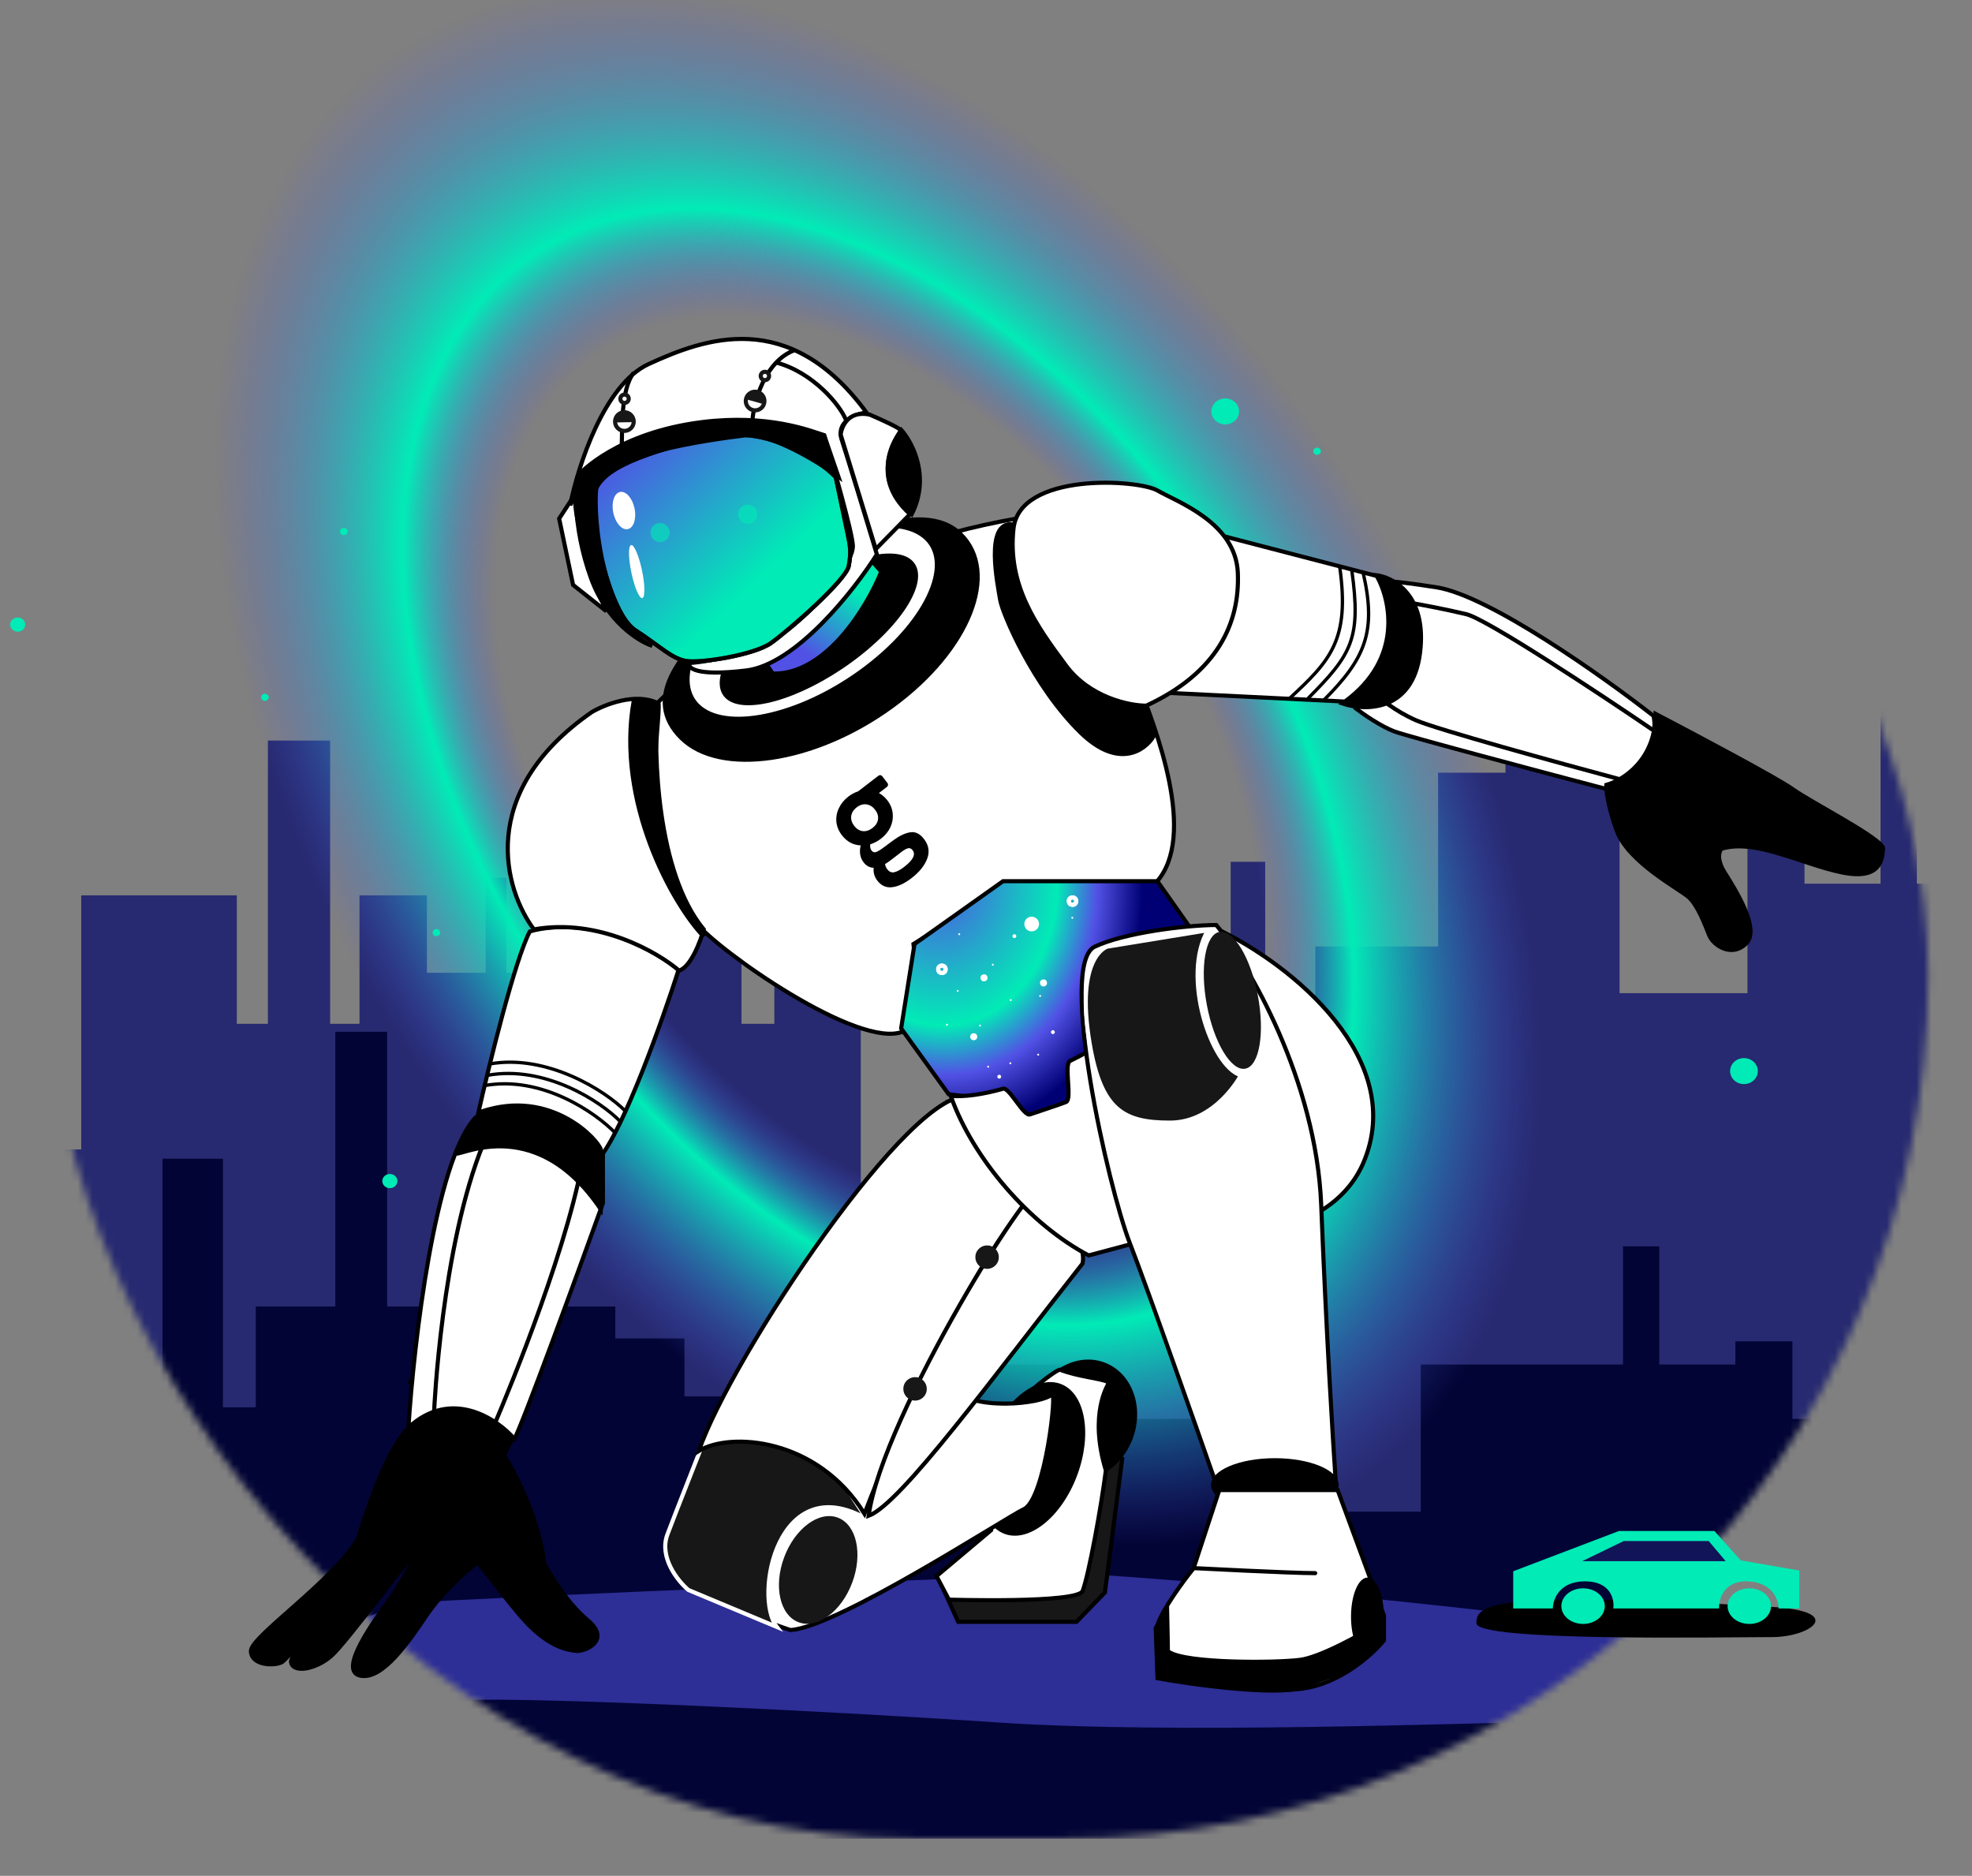 <svg width="266" height="253" viewBox="0 0 266 253" fill="none" xmlns="http://www.w3.org/2000/svg">
<rect x="0" y="0" width="266" height="253" fill="#808080" stroke="none"/>
<g clip-path="url(#clip0_6191_2958)">
<mask id="mask0_6191_2958" style="mask-type:alpha" maskUnits="userSpaceOnUse" x="6" y="15" width="255" height="233">
<rect x="6.527" y="15.089" width="253.561" height="232.884" rx="116.442" fill="#D9D9D9"/>
</mask>
<g mask="url(#mask0_6191_2958)">
<path d="M-0.001 145.965V247.977H477.491V130.802H455.575V63.254H447.414V130.802H442.984V103.428H432.26V28.791H425.265V103.428H410.343V28.791H402.883V103.428H394.489V112.093H385.163V127.848H363.947V146.359H348.326V119.183H329.907V133.953H310.788V159.16H285.841V119.183H258.563V87.083H253.666V119.183H243.408V112.881H235.714V133.953H218.461V104.216H209.368V93.581H203.073V104.216H193.98V127.651H177.426V159.16H170.665V116.229H166.002V159.16H152.712V148.329H127.532V162.508H116.108V112.881H104.45V138.088H100.02V120.758H74.374V131.195H68.312V118.395H65.514V131.195H57.587V120.758H48.494V138.088H44.531V99.883H36.137V138.088H31.941V120.758H10.957V155.024H4.662V145.965H-0.001Z" fill="#272A70"/>
<path d="M477.488 197.332V247.976H-0.003V189.804H21.913V156.27H30.073V189.804H34.503V176.214H45.228V139.16H52.222V176.214H67.144V139.16H74.605V176.214H82.998V180.516H92.324V188.337H113.541V197.528H129.162V184.036H147.581V191.368H166.699V203.883H191.646V184.036H218.925V168.099H223.821V184.036H234.079V180.907H241.773V191.368H259.027V176.605H268.119V171.326H274.414V176.605H283.507V188.24H300.061V203.883H306.822V182.569H311.485V203.883H324.775V198.505H349.955V205.545H361.379V180.907H373.037V193.421H377.467V184.818H403.113V190H409.175V183.645H411.973V190H419.9V184.818H428.993V193.421H432.957V174.454H441.35V193.421H445.547V184.818H466.53V201.829H472.825V197.332H477.488Z" fill="#020435"/>
<path opacity="0.55" d="M205.607 232.316C217.176 232.316 233.286 227.025 245.518 225.716C243.856 220.187 152.918 212.338 146.272 212.338C139.625 212.338 61.862 215.604 56.185 216.139C51.643 216.567 40.989 222.446 21.095 225.716C21.418 226.489 22.729 228.285 25.388 229.284C28.711 230.533 52.112 229.641 62.775 229.284C73.437 228.927 110.962 230.711 134.64 232.316C158.319 233.922 199.117 232.316 205.607 232.316Z" fill="#5151E5"/>
</g>
<rect x="260" width="239" height="403" transform="rotate(90 260 0)" fill="url(#paint0_radial_6191_2958)"/>
<ellipse cx="96.942" cy="57.17" rx="0.51" ry="0.478" fill="#00EBB6"/>
<ellipse cx="1.764" cy="1.86" rx="1.764" ry="1.86" transform="matrix(0.315 0.949 -0.96 0.28 236.47 142.265)" fill="#00EBB6"/>
<ellipse cx="0.962" cy="1.014" rx="0.962" ry="1.014" transform="matrix(0.315 0.949 -0.96 0.28 3.057 83.044)" fill="#00EBB6"/>
<ellipse cx="0.481" cy="0.507" rx="0.481" ry="0.507" transform="matrix(0.315 0.949 -0.96 0.28 46.705 71.09)" fill="#00EBB6"/>
<ellipse cx="1.849" cy="1.774" rx="1.849" ry="1.774" transform="matrix(0.917 -0.4 0.444 0.896 162.784 54.64)" fill="#00EBB6"/>
<ellipse cx="1.009" cy="0.968" rx="1.009" ry="0.968" transform="matrix(0.917 -0.4 0.444 0.896 51.234 158.828)" fill="#00EBB6"/>
<ellipse cx="0.504" cy="0.484" rx="0.504" ry="0.484" transform="matrix(0.917 -0.4 0.444 0.896 176.98 60.627)" fill="#00EBB6"/>
<ellipse cx="0.504" cy="0.484" rx="0.504" ry="0.484" transform="matrix(0.917 -0.4 0.444 0.896 58.19 125.553)" fill="#00EBB6"/>
<ellipse cx="0.493" cy="0.495" rx="0.493" ry="0.495" transform="matrix(0.713 0.702 -0.746 0.666 35.746 93.367)" fill="#00EBB6"/>
<ellipse cx="72.237" cy="175.541" rx="3.909" ry="3.665" fill="#00EBB6"/>
<path d="M239.018 220.8C231.971 220.8 199.146 221.426 199.146 218.919C199.146 216.412 201.05 214.447 239.018 216.725C249.08 217.329 244.241 220.8 239.018 220.8Z" fill="black"/>
<path d="M218.381 206.486L204.114 211.919V216.934H209.464C209.464 215.715 210.331 213.277 213.796 213.277C217.26 213.277 217.787 215.715 217.617 216.934H231.884C231.842 215.645 232.572 213.11 235.833 213.277C239.094 213.444 239.91 215.785 239.91 216.934H242.712V213.695V211.815L234.814 210.456L231.247 206.486H218.381Z" fill="#00EBB6"/>
<path d="M213.415 210.561L219.02 207.845H230.485L232.778 210.561H213.415Z" fill="#121458"/>
<ellipse cx="213.539" cy="216.62" rx="2.93" ry="2.403" fill="#00EBB6"/>
<ellipse cx="235.963" cy="216.62" rx="2.93" ry="2.403" fill="#00EBB6"/>
<path d="M68.552 187.534C66.238 188.32 61.583 189.311 55.365 186.423C57.724 183.832 62.444 180.316 68.552 187.534Z" fill="black" stroke="black" stroke-width="0.555" stroke-linecap="round"/>
<path d="M149.901 131.085C149.584 131.234 149.447 131.612 149.596 131.93C149.745 132.247 150.123 132.383 150.441 132.234C150.758 132.085 150.894 131.707 150.745 131.39C150.596 131.073 150.218 130.936 149.901 131.085Z" stroke="white" stroke-width="0.555"/>
<path d="M149.901 131.085C149.584 131.234 149.447 131.612 149.596 131.93C149.745 132.247 150.123 132.383 150.441 132.234C150.758 132.085 150.894 131.707 150.745 131.39C150.596 131.073 150.218 130.936 149.901 131.085Z" stroke="white" stroke-width="0.555"/>
<circle cx="0.558" cy="0.558" r="0.558" transform="matrix(-0.905 0.425 0.425 0.905 150.305 142.734)" fill="white"/>
<ellipse cx="0.304" cy="0.304" rx="0.304" ry="0.304" transform="matrix(-0.905 0.425 0.425 0.905 149.149 150.518)" fill="white"/>
<ellipse cx="0.152" cy="0.152" rx="0.152" ry="0.152" transform="matrix(-0.905 0.425 0.425 0.905 150.014 148.544)" fill="white"/>
<ellipse cx="0.152" cy="0.152" rx="0.152" ry="0.152" transform="matrix(-0.905 0.425 0.425 0.905 148.475 142.076)" fill="white"/>
<ellipse cx="0.558" cy="0.558" rx="0.558" ry="0.558" transform="matrix(0.137 0.991 0.991 -0.137 135.798 139.862)" fill="white"/>
<circle cx="0.304" cy="0.304" r="0.304" transform="matrix(0.137 0.991 0.991 -0.137 137.193 131.413)" fill="white"/>
<ellipse cx="0.152" cy="0.152" rx="0.152" ry="0.152" transform="matrix(0.137 0.991 0.991 -0.137 127.803 132.728)" fill="white"/>
<ellipse cx="0.152" cy="0.152" rx="0.152" ry="0.152" transform="matrix(0.137 0.991 0.991 -0.137 142.106 140.513)" fill="white"/>
<circle cx="0.558" cy="0.558" r="0.558" transform="matrix(-1 0.004 0.004 1 145.218 135.115)" fill="white"/>
<circle cx="0.304" cy="0.304" r="0.304" transform="matrix(-1 0.004 0.004 1 138.634 147.743)" fill="white"/>
<circle cx="0.152" cy="0.152" r="0.152" transform="matrix(-1 0.004 0.004 1 142.68 134.211)" fill="white"/>
<circle cx="0.152" cy="0.152" r="0.152" transform="matrix(-1 0.004 0.004 1 149.476 135.664)" fill="white"/>
<ellipse cx="0.152" cy="0.152" rx="0.152" ry="0.152" transform="matrix(-0.905 0.425 0.425 0.905 153.176 139.779)" fill="white"/>
<ellipse cx="0.152" cy="0.152" rx="0.152" ry="0.152" transform="matrix(-0.905 0.425 0.425 0.905 145.423 127.547)" fill="white"/>
<circle cx="0.152" cy="0.152" r="0.152" transform="matrix(-0.316 0.949 0.949 0.316 141.841 150.132)" fill="white"/>
<circle cx="0.152" cy="0.152" r="0.152" transform="matrix(-0.316 0.949 0.949 0.316 137.676 141.797)" fill="white"/>
<circle cx="0.152" cy="0.152" r="0.152" transform="matrix(-0.316 0.949 0.949 0.316 146.425 149.524)" fill="white"/>
<circle cx="1.166" cy="1.166" r="1.166" transform="matrix(-0.905 0.425 0.425 0.905 134.797 129.523)" fill="white"/>
<path d="M126.571 129.898C126.253 130.047 126.117 130.425 126.266 130.743C126.415 131.06 126.793 131.196 127.11 131.047C127.428 130.898 127.564 130.52 127.415 130.203C127.266 129.886 126.888 129.749 126.571 129.898Z" stroke="white" stroke-width="0.555"/>
<path d="M126.571 129.898C126.253 130.047 126.117 130.425 126.266 130.743C126.415 131.06 126.793 131.196 127.11 131.047C127.428 130.898 127.564 130.52 127.415 130.203C127.266 129.886 126.888 129.749 126.571 129.898Z" stroke="white" stroke-width="0.555"/>
<path d="M153.478 92.061C151.546 87.118 144.437 79.181 136.985 69.959C113.803 74.124 99.228 84.396 88.817 94.668C89.237 97.656 85.518 113.654 93.814 124.374C96.747 128.163 115.86 141.617 121.829 139.118C122.107 136.203 124.189 137.313 124.189 137.313L123.217 127.319L135.155 120.004L148.203 120.004C148.203 120.004 155.308 119.734 155.977 118.99C161.571 112.767 155.896 98.247 153.48 92.066L153.478 92.061Z" fill="white" stroke="black" stroke-width="0.555"/>
<path d="M101.434 80.054C106.689 76.225 112.458 72.921 117.57 71.237C122.707 69.545 127.038 69.531 129.595 72.062C132.192 74.631 132.521 78.493 130.853 82.714C129.188 86.928 125.547 91.449 120.312 95.263C115.078 99.077 109.262 101.446 104.104 102.204C98.937 102.963 94.492 102.1 91.895 99.53C90.585 98.233 89.879 96.855 89.707 95.403C89.534 93.948 89.895 92.399 90.754 90.762C92.476 87.48 96.176 83.884 101.434 80.054Z" fill="black" stroke="black" stroke-width="0.555"/>
<path d="M102.883 77.304C107.183 74.171 111.831 72.099 115.857 71.274C119.902 70.446 123.223 70.891 125.005 72.655C126.787 74.418 126.801 77.273 125.222 80.542C123.651 83.796 120.533 87.382 116.233 90.515C111.933 93.648 107.286 95.719 103.26 96.544C99.215 97.372 95.894 96.927 94.112 95.163C92.329 93.4 92.316 90.545 93.895 87.276C95.466 84.022 98.583 80.437 102.883 77.304Z" fill="white" stroke="black" stroke-width="0.555"/>
<path d="M106.21 80.682C109.678 78.154 113.304 76.364 116.351 75.506C117.876 75.077 119.242 74.886 120.363 74.944C121.483 75.001 122.332 75.306 122.875 75.842C123.417 76.379 123.641 77.137 123.539 78.086C123.436 79.036 123.006 80.153 122.275 81.367C120.813 83.795 118.178 86.566 114.709 89.093C111.241 91.62 107.615 93.411 104.567 94.269C103.042 94.698 101.677 94.889 100.555 94.832C99.435 94.774 98.587 94.47 98.044 93.933C97.502 93.397 97.277 92.638 97.38 91.689C97.483 90.739 97.913 89.622 98.644 88.408C100.105 85.98 102.741 83.209 106.21 80.682Z" fill="black" stroke="black" stroke-width="0.555"/>
<path d="M118.871 77.106L112.155 69.466L98.711 82.679L104.229 90.846C111.441 91.041 116.995 81.767 118.871 77.106Z" fill="url(#paint1_linear_6191_2958)" stroke="black" stroke-width="0.555"/>
<path d="M75.423 69.945L77.685 66.482C76.961 68.726 79.9 78.222 81.781 82.435L77.301 78.892L75.423 69.945Z" fill="white" stroke="black" stroke-width="0.555"/>
<path d="M87.486 49.105C81.489 51.858 77.936 62.941 76.91 68.138C83.321 54.537 102.422 56.182 111.172 58.705C112.431 62.924 114.968 71.806 115.042 73.584C115.135 75.807 110.744 81.585 105.901 85.217C102.028 88.123 95.661 89.235 92.961 89.428C92.728 90.099 93.939 91.24 100.644 90.43C107.349 89.621 115.195 79.655 118.28 74.773C117.046 70.673 114.371 61.844 113.544 59.328C112.717 56.811 115.423 55.819 116.88 55.638C106.417 41.395 94.984 45.663 87.486 49.105Z" fill="white" stroke="black" stroke-width="0.555"/>
<path d="M101.476 57.004C101.571 54.493 103.089 48.669 107.263 47.196" stroke="black" stroke-width="0.555"/>
<path d="M83.862 60.327C83.958 57.816 83.716 52.512 85.488 50.272" stroke="black" stroke-width="0.555"/>
<path d="M95.181 59.073C103.137 57.104 110.195 61.775 112.73 64.356L114.307 71.871C114.683 73.661 114.833 74.376 114.493 76.316C114.154 78.255 106.258 85.143 103.979 86.743C101.699 88.342 94.467 89.486 92.527 89.146C90.588 88.806 89.138 87.242 85.674 84.98C82.211 82.718 79.657 70.551 80.054 67.105C80.452 63.659 85.237 61.534 95.181 59.073Z" fill="url(#paint2_linear_6191_2958)" stroke="black" stroke-width="0.555"/>
<circle cx="89.035" cy="71.831" r="1.294" transform="rotate(-11.854 89.035 71.831)" fill="#00EBB6"/>
<circle cx="100.858" cy="69.351" r="1.294" transform="rotate(-11.854 100.858 69.351)" fill="#00EBB6"/>
<path d="M95.181 59.073C103.137 57.104 110.195 61.775 112.73 64.356L114.307 71.871C114.683 73.661 114.833 74.376 114.493 76.316C114.154 78.255 106.258 85.143 103.979 86.743C101.699 88.342 94.467 89.486 92.527 89.146C90.588 88.806 89.138 87.242 85.674 84.98C82.211 82.718 79.657 70.551 80.054 67.105C80.452 63.659 85.237 61.534 95.181 59.073Z" fill="url(#paint3_linear_6191_2958)" fill-opacity="0.4" stroke="black" stroke-width="0.555"/>
<path d="M79.728 78.008C81.848 83.84 86.119 86.505 87.99 87.109C81.438 84.375 79.864 69.76 80.47 65.523C81.075 61.286 95.972 59.28 100.342 58.737C103.837 58.302 110.295 62.252 113.088 64.281L111.17 58.705C109.156 58.007 103.469 55.838 94.731 56.925C83.337 58.343 78.231 63.751 77.948 64.184C77.665 64.617 77.077 70.719 79.728 78.008Z" fill="black" stroke="black" stroke-width="0.555"/>
<path d="M121.495 58.033C121.434 57.747 118.683 56.506 117.315 55.921C114.498 55.317 113.529 57.463 113.396 58.612L118.133 74.057L122.75 69.352C116.745 63.887 121.57 58.391 121.495 58.033Z" fill="white" stroke="black" stroke-width="0.555"/>
<path d="M121.58 57.992C123.107 59.704 125.523 64.377 122.968 69.374C120.886 67.801 117.693 63.322 121.58 57.992Z" fill="black" stroke="black" stroke-width="0.555" stroke-linecap="round"/>
<ellipse cx="84.159" cy="68.859" rx="1.463" ry="2.56" transform="rotate(-11.854 84.159 68.859)" fill="white"/>
<ellipse cx="85.884" cy="77.09" rx="0.731" ry="3.657" transform="rotate(-11.854 85.884 77.09)" fill="white"/>
<path d="M100.645 53.748C100.833 53.079 101.528 52.689 102.197 52.877C102.865 53.066 103.255 53.76 103.067 54.429C102.879 55.098 102.185 55.488 101.516 55.3C100.847 55.112 100.457 54.416 100.645 53.748Z" fill="white" stroke="#171717" stroke-width="0.555"/>
<path d="M101.444 53.344C101.838 53.123 102.336 53.264 102.557 53.658C102.64 53.806 102.671 53.968 102.658 54.125L102.632 54.117L101.141 53.698L101.113 53.69C101.183 53.549 101.296 53.427 101.444 53.344Z" fill="#171717" stroke="#171717" stroke-width="0.555"/>
<path d="M102.634 50.556C102.718 50.256 103.03 50.082 103.329 50.166C103.629 50.25 103.803 50.561 103.719 50.861C103.635 51.16 103.324 51.335 103.024 51.251C102.725 51.166 102.55 50.855 102.634 50.556Z" fill="white" stroke="#171717" stroke-width="0.555"/>
<path d="M82.965 56.881C82.952 56.186 83.506 55.613 84.2 55.6C84.895 55.588 85.468 56.14 85.481 56.835C85.494 57.529 84.941 58.103 84.247 58.116C83.552 58.129 82.978 57.576 82.965 56.881Z" fill="white" stroke="#171717" stroke-width="0.555"/>
<path d="M83.609 56.264C83.922 55.939 84.44 55.931 84.765 56.244C84.887 56.361 84.964 56.508 84.996 56.662L84.969 56.663L83.42 56.691L83.391 56.691C83.418 56.536 83.491 56.386 83.609 56.264Z" fill="#171717" stroke="#171717" stroke-width="0.555"/>
<path d="M83.681 53.791C83.675 53.48 83.923 53.224 84.234 53.218C84.545 53.212 84.802 53.46 84.808 53.771C84.813 54.082 84.566 54.339 84.254 54.344C83.944 54.35 83.687 54.102 83.681 53.791Z" fill="white" stroke="#171717" stroke-width="0.555"/>
<path d="M114.092 56.597C113.308 54.645 109.685 50.199 104.624 48.871" stroke="black" stroke-width="0.555"/>
<path d="M122.937 118.449C122.011 119.161 121.142 119.565 120.33 119.659C119.535 119.755 118.869 119.456 118.335 118.762C117.943 118.253 117.781 117.678 117.847 117.037C117.307 117.025 116.856 116.783 116.492 116.31C116.25 115.996 116.096 115.642 116.03 115.251C115.967 114.842 115.991 114.433 116.103 114.023C115.614 114.001 115.151 113.878 114.714 113.655C114.278 113.415 113.897 113.082 113.569 112.656C113.134 112.091 112.884 111.488 112.817 110.846C112.76 110.197 112.874 109.579 113.159 108.991C113.446 108.387 113.871 107.868 114.436 107.433C114.843 107.12 115.282 106.885 115.752 106.73L118.488 104.624C118.571 104.56 118.662 104.534 118.76 104.547C118.859 104.56 118.94 104.608 119.004 104.691L119.709 105.608C119.774 105.691 119.799 105.782 119.786 105.88C119.774 105.979 119.726 106.06 119.642 106.124L118.559 106.958C118.994 107.198 119.372 107.526 119.693 107.942C120.121 108.498 120.363 109.1 120.42 109.749C120.479 110.381 120.37 110.996 120.093 111.593C119.808 112.181 119.383 112.692 118.818 113.127C118.393 113.455 117.914 113.705 117.384 113.877C117.339 114.221 117.399 114.5 117.562 114.713C117.705 114.898 117.874 114.974 118.07 114.941C118.259 114.899 118.495 114.784 118.777 114.596C119.162 114.329 119.544 114.05 119.923 113.758L120.559 113.291C121.351 112.711 122.087 112.365 122.768 112.254C123.458 112.135 124.081 112.437 124.637 113.159C125.279 113.992 125.422 114.877 125.066 115.814C124.721 116.744 124.011 117.622 122.937 118.449ZM117.696 111.669C118.131 111.334 118.378 110.945 118.435 110.503C118.493 110.06 118.361 109.631 118.041 109.214C117.72 108.798 117.335 108.556 116.885 108.489C116.436 108.422 115.994 108.556 115.558 108.891C115.123 109.226 114.876 109.623 114.816 110.082C114.766 110.533 114.901 110.968 115.222 111.384C115.542 111.801 115.924 112.038 116.366 112.095C116.818 112.146 117.261 112.004 117.696 111.669ZM121.961 116.922C123.164 115.996 123.545 115.246 123.103 114.672C122.918 114.431 122.704 114.345 122.462 114.413C122.229 114.475 121.951 114.63 121.627 114.879L120.266 115.927C119.923 116.19 119.63 116.394 119.387 116.537C119.413 116.782 119.512 117.016 119.683 117.238C119.954 117.59 120.27 117.722 120.631 117.636C121.008 117.552 121.452 117.314 121.961 116.922Z" fill="black"/>
<path d="M160.82 125.525L147.927 134.815L146.704 148.913L138.375 151.411L135.295 148.496L127.964 147.586L121.553 138.702L123.358 127.319L135.295 118.851L156.117 118.851L160.82 125.525Z" fill="url(#paint4_radial_6191_2958)" stroke="black" stroke-width="0.555"/>
<circle cx="127.051" cy="130.734" r="0.499" transform="rotate(0.511 127.051 130.734)" stroke="white" stroke-width="0.555"/>
<circle cx="127.051" cy="130.734" r="0.499" transform="rotate(0.511 127.051 130.734)" stroke="white" stroke-width="0.555"/>
<circle cx="131.345" cy="139.824" r="0.474" transform="rotate(0.511 131.345 139.824)" fill="white"/>
<ellipse cx="134.787" cy="145.216" rx="0.259" ry="0.259" transform="rotate(0.511 134.787 145.216)" fill="white"/>
<circle cx="133.292" cy="143.866" r="0.129" transform="rotate(0.511 133.292 143.866)" fill="white"/>
<circle cx="132.184" cy="138.317" r="0.129" transform="rotate(0.511 132.184 138.317)" fill="white"/>
<circle cx="140.758" cy="132.568" r="0.474" transform="rotate(73.218 140.758 132.568)" fill="white"/>
<circle cx="136.827" cy="126.26" r="0.259" transform="rotate(73.218 136.827 126.26)" fill="white"/>
<circle cx="144.642" cy="123.783" r="0.129" transform="rotate(73.218 144.642 123.783)" fill="white"/>
<circle cx="136.337" cy="134.879" r="0.129" transform="rotate(73.218 136.337 134.879)" fill="white"/>
<circle cx="132.733" cy="131.883" r="0.474" transform="rotate(-24.422 132.733 131.883)" fill="white"/>
<ellipse cx="142.023" cy="139.205" rx="0.259" ry="0.259" transform="rotate(-24.422 142.023 139.205)" fill="white"/>
<ellipse cx="133.917" cy="130.113" rx="0.129" ry="0.129" transform="rotate(-24.422 133.917 130.113)" fill="white"/>
<ellipse cx="129.182" cy="133.647" rx="0.129" ry="0.129" transform="rotate(-24.422 129.182 133.647)" fill="white"/>
<circle cx="127.733" cy="138.209" r="0.129" transform="rotate(0.511 127.733 138.209)" fill="white"/>
<circle cx="129.391" cy="125.998" r="0.129" transform="rotate(0.511 129.391 125.998)" fill="white"/>
<circle cx="140.038" cy="142.244" r="0.129" transform="rotate(46.904 140.038 142.244)" fill="white"/>
<circle cx="140.304" cy="134.322" r="0.129" transform="rotate(46.904 140.304 134.322)" fill="white"/>
<circle cx="136.282" cy="143.402" r="0.129" transform="rotate(46.904 136.282 143.402)" fill="white"/>
<ellipse cx="139.162" cy="124.625" rx="0.992" ry="0.992" transform="rotate(0.511 139.162 124.625)" fill="white"/>
<circle cx="144.67" cy="121.536" r="0.499" transform="rotate(0.511 144.67 121.536)" stroke="white" stroke-width="0.555"/>
<circle cx="144.67" cy="121.536" r="0.499" transform="rotate(0.511 144.67 121.536)" stroke="white" stroke-width="0.555"/>
<path d="M149.042 214.776L151.375 196.735L149.61 196.074L126.606 212.905L129.243 218.735L145.207 218.735L149.042 214.776Z" fill="#171717" stroke="black" stroke-width="0.555"/>
<ellipse cx="7.16" cy="8.291" rx="7.16" ry="8.291" transform="matrix(-0.936 -0.351 -0.351 0.936 155.694 186.28)" fill="black"/>
<path d="M142.99 184.739C142.637 184.607 137.815 188.166 136.948 190.122C132.76 197.004 133.685 206.38 133.685 206.38L126.326 212.573L127.994 215.746C127.994 215.746 145.398 216.281 146.04 214.57C146.886 212.311 148.552 203.189 149.169 198.322C146.829 190.604 149.474 186.766 149.606 186.413C147.96 185.796 145.592 185.714 142.99 184.739Z" fill="white" stroke="black" stroke-width="0.555"/>
<ellipse cx="6.407" cy="10.802" rx="6.407" ry="10.802" transform="matrix(-0.936 -0.351 -0.351 0.936 149.076 188.902)" fill="black"/>
<path d="M138.09 203.554C135.762 204.613 112.908 219.519 106.615 219.844C106.615 219.844 90.579 214.628 91.901 211.099C93.355 207.217 95.926 192.359 95.926 192.359L123.838 185.738L127.853 186.807C130.853 190.614 140.893 189.262 141.873 188.057C142.654 187.096 141.001 202.23 138.09 203.554Z" fill="white" stroke="black" stroke-width="0.555"/>
<path d="M92.854 214.442L104.786 219.431C101.593 215.267 104.952 198.052 116.889 204.854L109.255 193.055L95.929 191.806C95.18 193.806 91.193 203.839 90.029 206.944C88.866 210.05 91.428 213.236 92.854 214.442Z" fill="#171717" stroke="white" stroke-width="0.555"/>
<path d="M141.179 159.879C133.453 165.033 120.62 193.455 116.609 204.16C110.224 193.888 98.45 193.103 94.26 195.692C98.535 183.208 123.232 145.87 130.907 147.941C137.047 149.598 141.119 153.954 141.179 159.879Z" fill="white" stroke="black" stroke-width="0.555"/>
<path d="M146.014 170.43C134.076 185.561 121.52 202.848 117.168 204.437C118.973 191.028 140.166 156.91 141.137 159.688C141.914 161.911 146.763 167.357 146.014 170.43Z" fill="white" stroke="black" stroke-width="0.555"/>
<ellipse cx="4.899" cy="7.537" rx="4.899" ry="7.537" transform="matrix(-0.936 -0.351 -0.351 0.936 117.596 206.405)" fill="#171717"/>
<circle cx="1.584" cy="1.584" r="1.584" transform="matrix(-0.936 -0.351 -0.351 0.936 125.47 186.394)" fill="#171717"/>
<circle cx="1.584" cy="1.584" r="1.584" transform="matrix(-0.936 -0.351 -0.351 0.936 135.186 168.627)" fill="#171717"/>
<path d="M145.731 98.785C150.84 103.782 154.43 101.237 155.587 99.34L154.615 95.523C149.988 87.495 139.929 71.3 136.708 70.745C132.683 70.051 134.626 79.074 134.904 80.878C135.182 82.683 139.346 92.538 145.731 98.785Z" fill="black"/>
<path d="M153.644 91.706L154.615 95.523M154.615 95.523L155.587 99.34C154.43 101.237 150.84 103.782 145.731 98.785C139.346 92.538 135.182 82.683 134.904 80.878C134.626 79.074 132.683 70.051 136.708 70.745C139.929 71.3 149.988 87.495 154.615 95.523Z" stroke="black" stroke-width="0.555" stroke-linecap="round"/>
<path d="M193.763 79.212C200.87 80.323 216.251 91.243 223.052 96.564C223.941 101.117 219.536 105.124 217.222 106.558C208.246 104.198 189.848 99.312 188.072 98.646C186.295 97.98 183.907 96.332 182.936 95.592C190.376 88.485 188.627 81.341 186.822 78.657C186.175 78.379 186.656 78.102 193.763 79.212Z" fill="white" stroke="black" stroke-width="0.555" stroke-linecap="round"/>
<path d="M218.33 105.053C210.372 102.925 193.76 98.362 190.984 97.141C188.208 95.919 186.033 94.133 185.293 93.393" stroke="black" stroke-width="0.555" stroke-linecap="round"/>
<path d="M191.54 88.097C192.54 80.212 187.885 77.778 185.432 77.547C190.097 86.32 184.507 92.77 181.129 94.898C184.183 95.916 190.541 95.981 191.54 88.097Z" fill="black" stroke="black" stroke-width="0.555" stroke-linecap="round"/>
<path d="M185.709 77.686L164.888 72.272L153.227 93.233L181.406 94.621C189.291 88.847 187.56 80.925 185.709 77.686Z" fill="white" stroke="black" stroke-width="0.555" stroke-linecap="round"/>
<path d="M176.409 94.225C182.342 88.256 183.627 86.174 182.342 76.906" stroke="black" stroke-width="0.448"/>
<path d="M178.495 94.502C184.186 88.811 185.713 85.202 183.865 77.217" stroke="black" stroke-width="0.448"/>
<path d="M173.912 94.225C179.465 89.089 182.102 86.313 180.714 76.457" stroke="black" stroke-width="0.448"/>
<path d="M143.789 89.762C147.009 94.093 152.349 95.176 154.616 95.176C164.194 90.734 167.248 84.071 166.97 77.269C166.693 70.467 158.78 67.691 156.143 66.164C153.505 64.637 137.542 63.665 136.709 71.3C135.876 78.935 139.763 84.348 143.789 89.762Z" fill="white" stroke="black" stroke-width="0.555" stroke-linecap="round"/>
<path d="M241.79 106.419C239.791 104.976 228.649 99.062 223.328 96.286C223.328 102.505 218.886 105.263 216.665 105.864C216.619 106.466 216.832 108.529 218.053 111.972C219.58 116.275 226.521 119.884 227.77 120.995C229.019 122.105 229.991 124.743 230.546 126.131C231.101 127.519 233.6 129.185 235.543 127.241C237.487 125.298 234.016 119.884 232.628 117.663C231.518 115.886 231.888 114.794 232.212 114.471C236.793 113.082 243.039 116.553 248.453 117.663C253.867 118.774 253.867 115.72 254.005 114.471C254.144 113.221 244.289 108.224 241.79 106.419Z" fill="black" stroke="black" stroke-width="0.555" stroke-linecap="round"/>
<path d="M67.996 196.284L69.246 193.748C67.59 190.96 61.195 188.161 57.308 190.833C56.059 191.692 56.153 191.468 54.809 192.915C51.922 196.025 49.257 204.382 48.285 207.528C44.954 213.219 33.849 220.715 33.849 222.659C33.849 224.602 36.903 224.741 38.013 224.185C38.417 223.983 40.438 221.65 42.806 218.823C40.74 221.418 39.159 223.615 39.262 224.185C39.54 225.712 42.594 225.157 44.676 223.353C46.758 221.548 56.336 208.5 56.197 209.194C56.059 209.888 54.254 213.358 52.45 215.857C50.645 218.355 45.509 225.296 48.563 225.99C51.617 226.684 55.226 221.27 57.586 217.8C59.945 214.33 63.971 210.859 64.387 210.859C64.804 210.859 66.331 213.358 70.079 217.8C73.827 222.242 76.603 222.52 77.713 222.659C78.824 222.797 82.572 221.27 79.24 218.494C76.575 216.273 74.243 212.479 73.41 210.859C72.744 204.974 69.523 198.69 67.996 196.284Z" fill="black"/>
<path d="M54.809 192.915C51.922 196.025 49.257 204.382 48.285 207.528C44.954 213.219 33.849 220.715 33.849 222.659C33.849 224.602 36.903 224.741 38.013 224.185C39.124 223.63 52.45 206.973 51.617 208.222C50.784 209.471 38.985 222.659 39.262 224.185C39.54 225.712 42.594 225.157 44.676 223.353C46.758 221.548 56.336 208.5 56.197 209.194C56.059 209.888 54.254 213.358 52.45 215.857C50.645 218.355 45.509 225.296 48.563 225.99C51.617 226.684 55.226 221.27 57.586 217.8C59.945 214.33 63.971 210.859 64.387 210.859C64.804 210.859 66.331 213.358 70.079 217.8C73.827 222.242 76.603 222.52 77.713 222.659C78.824 222.797 82.572 221.27 79.24 218.494C76.575 216.273 74.243 212.479 73.41 210.859C72.744 204.974 69.523 198.69 67.996 196.284L69.246 193.748C67.59 190.96 61.195 188.161 57.308 190.833M54.809 192.915C56.153 191.468 56.059 191.692 57.308 190.833M54.809 192.915L57.308 190.833" stroke="black" stroke-width="0.555" stroke-linecap="round"/>
<path d="M81.324 162.276V155.474C74.883 146.59 67.165 148.626 64.112 150.755C58.67 156.64 55.829 181.062 55.089 192.537C60.863 187.207 67.027 191.334 69.386 194.064C70.497 192.065 77.808 172.039 81.324 162.276Z" fill="white" stroke="black" stroke-width="0.555" stroke-linecap="round"/>
<path d="M77.993 159.462C74.8 173.482 66.472 192.638 66.472 192.638" stroke="black" stroke-width="0.555" stroke-linecap="round"/>
<path d="M65.224 154.187C59.532 168.068 58.561 190.278 58.561 190.278" stroke="black" stroke-width="0.555" stroke-linecap="round"/>
<path d="M80.767 156.306C84.099 152.419 89.374 137.566 91.595 130.626C83.377 124.185 74.752 124.61 71.467 125.628C69.468 129.404 66.007 143.489 64.526 150.059C73.743 147.283 79.194 153.067 80.767 156.306Z" fill="white" stroke="black" stroke-width="0.555" stroke-linecap="round"/>
<path d="M94.927 125.351C88.597 117.688 88.125 101.799 88.68 94.812C85.682 93.368 81.508 95.043 79.796 96.061C64.138 106.944 68.09 120.122 72.023 125.351C80.685 123.796 88.68 128.405 91.595 130.903C93.15 130.459 94.464 127.016 94.927 125.351Z" fill="white" stroke="black" stroke-width="0.555" stroke-linecap="round"/>
<path d="M81.045 155.057C81.267 156.056 81.138 160.84 81.045 163.108C71.884 149.504 61.056 156.584 61.473 155.473C61.806 154.585 63.925 151.401 64.943 149.921C74.382 146.728 80.768 153.807 81.045 155.057Z" fill="black" stroke="black" stroke-width="0.555" stroke-linecap="round"/>
<path d="M85.487 94.498C83.044 108.157 90.716 121.973 94.927 126.323C87.931 115.662 87.986 100.466 88.68 94.914L85.487 94.498Z" fill="black" stroke="black" stroke-width="0.555" stroke-linecap="round"/>
<path d="M83.684 151.272C81.022 148.527 73.489 143.633 65.777 145.025" stroke="black" stroke-width="0.448"/>
<path d="M84.38 149.884C81.718 147.139 73.768 142.106 66.056 143.498" stroke="black" stroke-width="0.448"/>
<path d="M82.989 152.798C80.327 150.054 73.071 145.02 65.36 146.413" stroke="black" stroke-width="0.448"/>
<path d="M146.842 169.319C146.842 169.319 155.541 167.052 157.392 166.404C156.281 163.072 152.117 148.96 150.59 138.919C148.304 140.89 147.259 141.667 144.343 143.083C143.458 143.513 144.68 148.27 143.788 148.636C143.09 148.922 139.618 150.059 138.93 150.302C138.082 150.6 136.135 146.608 135.32 146.837C132.578 147.607 130.083 147.964 128.241 147.803C131.239 156.297 138.923 165.149 146.842 169.319Z" fill="white" stroke="black" stroke-width="0.555" stroke-linecap="round"/>
<path d="M169.33 166.403C176.965 165.154 181.823 161.684 183.905 156.825C189.828 143.007 174.553 130.165 163.916 125.176C162.112 125.176 150.451 133.366 150.451 137.947C150.451 142.528 161.695 167.653 169.33 166.403Z" fill="white" stroke="black" stroke-width="0.555"/>
<path d="M178.215 162.517C177.549 145.749 168.405 129.943 164.056 124.76C160.077 124.76 151.674 125.787 147.676 127.675C142.679 130.035 149.481 160.157 152.396 167.653C154.728 173.65 161.326 192.362 164.334 200.968L180.158 199.58C179.788 194.213 178.881 179.286 178.215 162.517Z" fill="white" stroke="black" stroke-width="0.555"/>
<ellipse cx="3.495" cy="9.382" rx="3.495" ry="9.382" transform="matrix(-0.983 0.186 0.186 0.983 167.921 125.038)" fill="#171717"/>
<path d="M157.809 151.412C164.055 151.412 167.387 145.027 167.387 145.027C163.361 143.833 159.336 131.562 162.945 125.455L149.341 127.676C149.341 127.676 144.988 128.946 146.981 140.724C148.508 149.747 151.562 151.412 157.809 151.412Z" fill="#171717" stroke="white" stroke-width="0.555"/>
<ellipse cx="8.606" cy="3.609" rx="8.606" ry="3.609" transform="matrix(-1 0 0 1 180.571 196.667)" fill="black"/>
<path d="M186.678 217.905L180.431 200.97H164.468L160.998 211.52C159.656 213.186 156.805 217.045 156.139 219.155C155.473 221.265 156.972 224.846 157.805 226.373C161.553 227.113 170.353 228.427 175.573 227.761C180.792 227.095 185.151 223.134 186.678 221.237V217.905Z" fill="white" stroke="black" stroke-width="0.555"/>
<path d="M177.407 212.173C174.076 212.173 161.166 211.502 161.166 211.502" stroke="black" stroke-width="0.555" stroke-linecap="round"/>
<ellipse cx="2.221" cy="5.275" rx="2.221" ry="5.275" transform="matrix(-1 0 0 1 186.678 212.771)" fill="black"/>
<path d="M175.298 223.596C177.963 223.263 183.442 220.218 185.848 218.738L186.819 221.375C182.1 226.095 178.907 226.511 175.298 227.899C172.411 229.01 160.491 227.489 155.864 226.564C155.864 226.403 155.613 219.513 155.613 219.513C155.613 219.513 156.895 217.269 157.696 216.628C157.696 216.949 157.808 221.276 157.808 222.558C160.167 224.084 171.966 224.012 175.298 223.596Z" fill="black"/>
<path d="M223.053 98.523C215.788 93.572 200.565 83.504 197.789 82.838C195.013 82.171 191.635 81.542 190.293 81.311" stroke="black" stroke-width="0.555" stroke-linecap="round"/>
</g>
<defs>
<radialGradient id="paint0_radial_6191_2958" cx="0" cy="0" r="1" gradientUnits="userSpaceOnUse" gradientTransform="translate(363.5 141.5) rotate(-33.774) scale(116.065 74.661)">
<stop offset="0.578" stop-color="#5151E5" stop-opacity="0"/>
<stop offset="0.716" stop-color="#01EBB6"/>
<stop offset="1" stop-color="#5151E5" stop-opacity="0"/>
</radialGradient>
<linearGradient id="paint1_linear_6191_2958" x1="107.41" y1="87.18" x2="113.589" y2="78.454" gradientUnits="userSpaceOnUse">
<stop stop-color="#5151E5"/>
<stop offset="1" stop-color="#00EBB6"/>
</linearGradient>
<linearGradient id="paint2_linear_6191_2958" x1="78.822" y1="64.52" x2="96.776" y2="83.313" gradientUnits="userSpaceOnUse">
<stop stop-color="#5151E5"/>
<stop offset="1" stop-color="#00EBB6"/>
</linearGradient>
<linearGradient id="paint3_linear_6191_2958" x1="78.822" y1="64.52" x2="96.776" y2="83.313" gradientUnits="userSpaceOnUse">
<stop stop-color="#5151E5"/>
<stop offset="1" stop-color="#00EBB6"/>
</linearGradient>
<radialGradient id="paint4_radial_6191_2958" cx="0" cy="0" r="1" gradientUnits="userSpaceOnUse" gradientTransform="translate(126.416 118.251) rotate(84.337) scale(34.421 27.627)">
<stop stop-color="#5151E5"/>
<stop offset="0.584" stop-color="#01EBB6"/>
<stop offset="0.779" stop-color="#5151E5"/>
<stop offset="1" stop-color="#000074"/>
</radialGradient>
<clipPath id="clip0_6191_2958">
<path d="M0 6.367C0 2.85 2.85 0 6.367 0H259.633C263.15 0 266 2.85 266 6.367V246.633C266 250.15 263.15 253 259.633 253H6.367C2.85 253 0 250.15 0 246.633V6.367Z" fill="white"/>
</clipPath>
</defs>
</svg>
